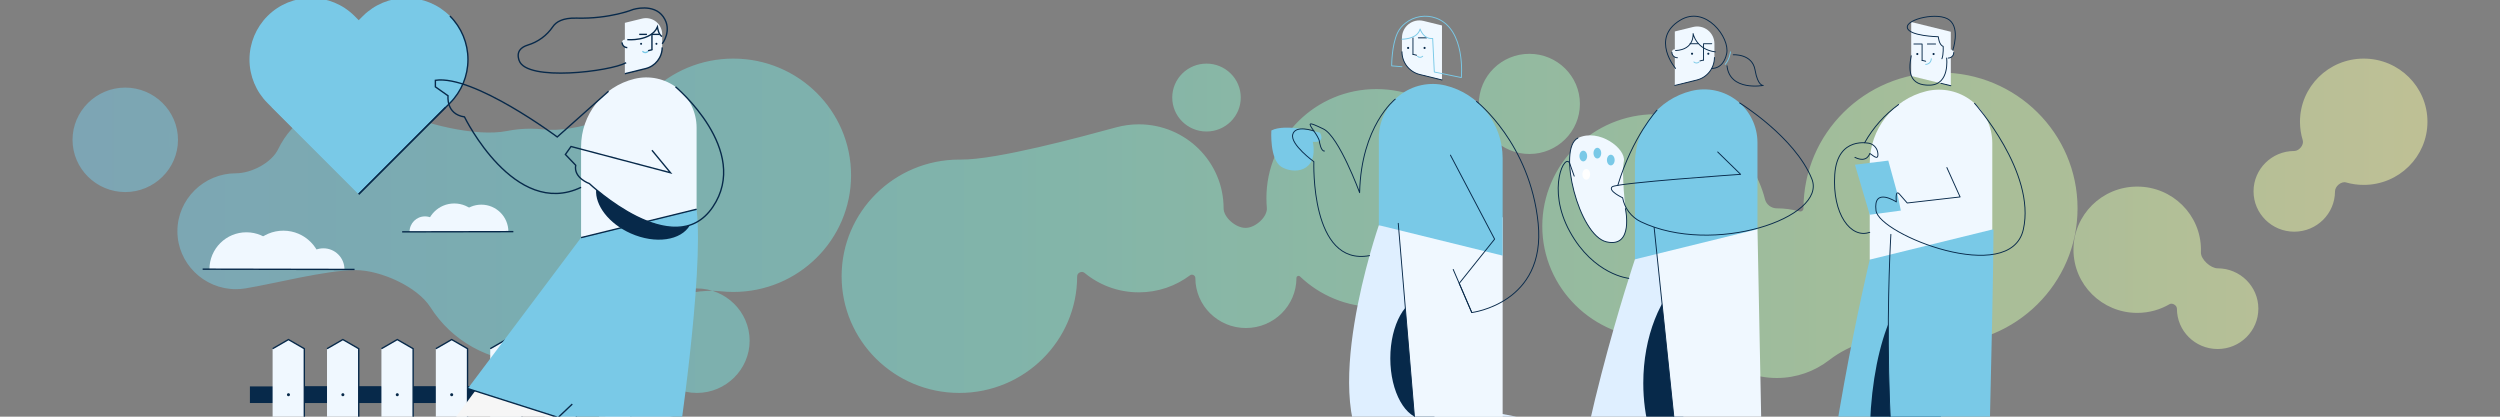 <svg width="1200" height="200" viewBox="0 0 1200 200" fill="none" xmlns="http://www.w3.org/2000/svg">
<rect x="0" y="0" width="1200" height="200" fill="#808080" stroke="none"/>
<g clip-path="url(#clip0_981_57462)">
<g opacity="0.5">
<path fill-rule="evenodd" clip-rule="evenodd" d="M758.361 49.872C758.361 63.149 747.498 73.912 734.097 73.912C720.696 73.912 709.833 63.149 709.833 49.872C709.833 36.596 720.696 25.833 734.097 25.833C747.498 25.833 758.361 36.596 758.361 49.872ZM1134.59 88.751C1151.49 88.751 1165.18 75.18 1165.18 58.439C1165.18 41.697 1151.49 28.126 1134.59 28.126C1117.69 28.126 1103.99 41.697 1103.99 58.439C1103.99 61.514 1104.45 64.483 1105.31 67.28C1106 69.528 1103.6 72.475 1101.25 72.475V72.475C1090.46 72.475 1081.7 81.145 1081.7 91.841C1081.7 102.536 1090.46 111.206 1101.25 111.206C1112.05 111.206 1120.8 102.536 1120.8 91.841V91.841C1120.8 89.432 1123.79 86.91 1126.1 87.571C1128.8 88.34 1131.64 88.751 1134.59 88.751ZM60.124 42.042C46.275 42.042 34.814 53.268 34.814 67.117C34.814 80.966 46.275 92.192 60.124 92.192C73.973 92.192 85.434 80.966 85.434 67.117C85.434 53.268 73.973 42.042 60.124 42.042ZM170.688 48.214C154.414 48.214 140.171 57.76 133.541 71.558C130.35 78.201 120.591 83.18 113.222 83.18V83.18C97.863 83.18 85.151 95.631 85.151 110.991C85.151 126.35 97.863 138.802 113.222 138.802C114.754 138.802 116.26 138.678 117.729 138.44C131.754 136.165 156.48 129.652 170.688 129.652V129.652V129.652C182.528 129.652 200.309 137.529 206.649 147.528C216.649 163.301 234.365 173.786 254.553 173.786C270.06 173.786 284.109 167.6 294.322 157.583C305.286 146.83 330.333 138.083 345.595 139.784C347.692 140.018 349.824 140.138 351.984 140.138C383.205 140.138 408.514 115.063 408.514 84.132C408.514 53.201 383.205 28.126 351.984 28.126C336.477 28.126 322.428 34.312 312.215 44.329C301.252 55.082 276.204 63.828 260.943 62.127C258.845 61.894 256.714 61.774 254.553 61.774C250.685 61.774 246.908 62.158 243.258 62.892C228.452 65.867 202.634 59.361 189.138 52.584C183.572 49.789 177.298 48.214 170.688 48.214ZM740.298 108.574C740.298 78.893 764.862 54.832 794.542 54.832C819.762 54.832 841.287 72.204 847.188 95.634C847.834 98.2 850.213 100 852.859 100V100C856.617 100 860.267 100.509 863.741 101.462C864.704 101.727 865.677 100.999 865.677 100V100C865.677 64.011 895.124 34.837 931.449 34.837C967.774 34.837 997.221 64.011 997.221 100C997.221 135.988 967.774 165.163 931.449 165.163C925.738 165.163 920.197 164.441 914.913 163.086C902.987 160.026 887.85 165.222 878.123 172.77C871.125 178.2 862.336 181.438 852.859 181.438C842.633 181.438 833.209 177.669 825.972 171.445C818.75 165.233 808.717 161.297 799.226 162.114C797.681 162.247 796.119 162.315 794.542 162.315C764.862 162.315 740.298 138.254 740.298 108.574ZM309.203 163.532C309.203 149.683 320.664 138.457 334.513 138.457C348.362 138.457 359.823 149.683 359.823 163.532C359.823 177.381 348.362 188.608 334.513 188.608C320.664 188.608 309.203 177.381 309.203 163.532ZM1044.92 148.163C1044.92 146.576 1042.74 145.215 1041.37 146.014C1036.82 148.666 1031.52 150.188 1025.87 150.188C1008.97 150.188 995.271 136.616 995.271 119.875C995.271 103.133 1008.97 89.562 1025.87 89.562C1042.76 89.562 1056.46 103.133 1056.46 119.875C1056.46 120.288 1056.45 120.699 1056.44 121.108C1056.3 124.464 1061.11 128.798 1064.47 128.798V128.798C1075.26 128.798 1084.01 137.468 1084.01 148.163C1084.01 158.858 1075.26 167.528 1064.47 167.528C1053.67 167.528 1044.92 158.858 1044.92 148.163V148.163ZM579.123 63.122C588.207 63.122 595.571 55.826 595.571 46.827C595.571 37.827 588.207 30.532 579.123 30.532C570.04 30.532 562.676 37.827 562.676 46.827C562.676 55.826 570.04 63.122 579.123 63.122ZM460.506 188.607C491.727 188.607 517.036 163.533 517.036 132.601V132.601C517.036 130.911 519.265 129.898 520.568 130.975C527.628 136.813 536.715 140.325 546.631 140.325C555.885 140.325 564.418 137.265 571.255 132.111C572.222 131.382 573.766 132.198 573.766 133.409V133.409C573.766 146.685 584.629 157.448 598.03 157.448C611.431 157.448 622.294 146.685 622.294 133.409V133.409C622.294 132.58 623.368 132.094 623.967 132.668C633.47 141.78 646.417 147.387 660.686 147.387C689.85 147.387 713.492 123.964 713.492 95.07C713.492 66.177 689.85 42.754 660.686 42.754C631.522 42.754 607.881 66.177 607.881 95.07C607.881 96.64 607.95 98.194 608.087 99.728C608.482 104.159 602.479 109.369 598.03 109.369V109.369C597.935 109.369 597.839 109.37 597.744 109.371C593.304 109.422 587.333 104.44 587.333 100V100C587.333 77.729 569.11 59.675 546.631 59.675C542.887 59.675 539.261 60.176 535.818 61.114C519.441 65.573 478.156 76.796 461.183 76.599C460.958 76.597 460.732 76.595 460.506 76.595C429.286 76.595 403.977 101.67 403.977 132.601C403.977 163.533 429.286 188.607 460.506 188.607Z" fill="url(#paint0_linear_981_57462)"/>
</g>
<path d="M128.406 7.695L128.406 7.695C139.943 -3.842 158.647 -3.842 170.183 7.695L213.927 51.438L172.15 93.215L128.406 49.471C122.866 43.931 119.754 36.418 119.754 28.583C119.754 20.748 122.866 13.235 128.406 7.695Z" fill="#79C9E7"/>
<path d="M172.228 93.215L130.451 51.438L174.194 7.695C179.734 2.155 187.248 -0.958 195.083 -0.958C202.917 -0.958 210.431 2.155 215.971 7.695L215.971 7.695C221.511 13.235 224.623 20.748 224.623 28.583C224.623 36.418 221.511 43.931 215.971 49.471L172.228 93.215L172.228 93.215Z" fill="#79C9E7"/>
<path d="M213.927 51.438L172.15 93.215" stroke="#07294A" stroke-width="0.667"/>
<path d="M172.228 93.215L215.971 49.471C221.511 43.931 224.623 36.418 224.623 28.583C224.623 20.748 221.511 13.235 215.971 7.695" stroke="#07294A" stroke-width="0.667"/>
<rect x="119.957" y="185.48" width="37.009" height="7.968" fill="#07294A"/>
<path d="M146.073 273.458V167.376L138.461 162.981L130.85 167.376V273.458" fill="#F0F8FF"/>
<path d="M146.073 273.458V167.376L138.461 162.981L130.85 167.376" stroke="#07294A" stroke-width="0.667"/>
<path d="M138.461 190.195C138.864 190.195 139.191 189.868 139.191 189.465C139.191 189.061 138.864 188.734 138.461 188.734C138.057 188.734 137.73 189.061 137.73 189.465C137.73 189.868 138.057 190.195 138.461 190.195Z" fill="#07294A"/>
<rect x="146.073" y="185.48" width="37.009" height="7.968" fill="#07294A"/>
<path d="M172.189 273.458V167.376L164.577 162.981L156.965 167.376V273.458" fill="#F0F8FF"/>
<path d="M172.189 273.458V167.376L164.577 162.981L156.965 167.376" stroke="#07294A" stroke-width="0.667"/>
<path d="M164.577 190.195C164.981 190.195 165.308 189.868 165.308 189.465C165.308 189.061 164.981 188.734 164.577 188.734C164.174 188.734 163.847 189.061 163.847 189.465C163.847 189.868 164.174 190.195 164.577 190.195Z" fill="#07294A"/>
<rect x="172.189" y="185.48" width="37.009" height="7.968" fill="#07294A"/>
<path d="M198.305 273.458V167.376L190.694 162.981L183.082 167.376V273.458" fill="#F0F8FF"/>
<path d="M198.305 273.458V167.376L190.694 162.981L183.082 167.376" stroke="#07294A" stroke-width="0.667"/>
<path d="M190.693 190.195C191.097 190.195 191.424 189.868 191.424 189.465C191.424 189.061 191.097 188.734 190.693 188.734C190.29 188.734 189.963 189.061 189.963 189.465C189.963 189.868 190.29 190.195 190.693 190.195Z" fill="#07294A"/>
<rect x="198.305" y="185.48" width="37.009" height="7.968" fill="#07294A"/>
<path d="M224.421 273.458V167.376L216.809 162.981L209.198 167.376V273.458" fill="#F0F8FF"/>
<path d="M224.421 273.458V167.376L216.809 162.981L209.198 167.376" stroke="#07294A" stroke-width="0.667"/>
<path d="M216.81 190.195C217.213 190.195 217.54 189.868 217.54 189.465C217.54 189.061 217.213 188.734 216.81 188.734C216.406 188.734 216.079 189.061 216.079 189.465C216.079 189.868 216.406 190.195 216.81 190.195Z" fill="#07294A"/>
<rect x="224.421" y="185.48" width="37.009" height="7.968" fill="#07294A"/>
<path d="M250.537 273.458V167.376L242.926 162.981L235.314 167.376V273.458" fill="#F0F8FF"/>
<path d="M250.537 273.458V167.376L242.926 162.981L235.314 167.376" stroke="#07294A" stroke-width="0.667"/>
<path d="M242.926 190.195C243.329 190.195 243.656 189.868 243.656 189.465C243.656 189.061 243.329 188.734 242.926 188.734C242.522 188.734 242.195 189.061 242.195 189.465C242.195 189.868 242.522 190.195 242.926 190.195Z" fill="#07294A"/>
<rect x="250.537" y="185.48" width="37.009" height="7.968" fill="#07294A"/>
<path d="M276.653 273.458V167.376L269.042 162.981L261.43 167.376V273.458" fill="#F0F8FF"/>
<path d="M276.653 273.458V167.376L269.042 162.981L261.43 167.376" stroke="#07294A" stroke-width="0.667"/>
<path d="M269.042 190.195C269.445 190.195 269.772 189.868 269.772 189.465C269.772 189.061 269.445 188.734 269.042 188.734C268.639 188.734 268.312 189.061 268.312 189.465C268.312 189.868 268.639 190.195 269.042 190.195Z" fill="#07294A"/>
<rect x="276.653" y="185.48" width="37.009" height="7.968" fill="#07294A"/>
<path d="M302.769 273.458V167.376L295.158 162.981L287.546 167.376V273.458" fill="#F0F8FF"/>
<path d="M302.769 273.458V167.376L295.158 162.981L287.546 167.376" stroke="#07294A" stroke-width="0.667"/>
<path d="M295.158 190.195C295.561 190.195 295.888 189.868 295.888 189.465C295.888 189.061 295.561 188.734 295.158 188.734C294.754 188.734 294.427 189.061 294.427 189.465C294.427 189.868 294.754 190.195 295.158 190.195Z" fill="#07294A"/>
<path d="M228.903 186.521L202.207 222.669L193.822 224.463L221.131 244.643L274.692 193.956" fill="#F6F6F6"/>
<path d="M290.681 194.217C290.681 194.217 288.827 243.345 288.994 266.999L283.489 272.614H318.085L324.859 200.3" fill="#DFEFFF"/>
<path d="M317.855 16.501V22.747C317.855 27.576 314.558 31.781 309.868 32.934L299.93 35.377V10.958L308.193 8.927C310.521 8.355 312.981 8.885 314.867 10.363C316.753 11.842 317.855 14.105 317.855 16.501L317.855 16.501Z" fill="#F0F8FF"/>
<path d="M317.855 22.747C317.855 27.576 314.558 31.781 309.868 32.934L299.93 35.376" stroke="#07294A" stroke-width="0.667"/>
<path d="M307.729 21.507C307.993 21.507 308.208 21.293 308.208 21.028C308.208 20.763 307.993 20.549 307.729 20.549C307.464 20.549 307.25 20.763 307.25 21.028C307.25 21.293 307.464 21.507 307.729 21.507Z" fill="#07294A"/>
<path d="M315.09 21.507C315.355 21.507 315.569 21.293 315.569 21.028C315.569 20.763 315.355 20.549 315.09 20.549C314.825 20.549 314.611 20.763 314.611 21.028C314.611 21.293 314.825 21.507 315.09 21.507Z" fill="#07294A"/>
<path d="M312.931 23.887V16.502H316.631" stroke="#07294A" stroke-width="0.667"/>
<path d="M306.826 16.501H310.526" stroke="#07294A" stroke-width="0.667"/>
<path d="M301.11 20.286V22.851C299.727 22.851 298.605 21.729 298.605 20.346C298.605 20.269 298.608 20.193 298.615 20.117C298.756 18.562 301.11 18.724 301.11 20.286Z" fill="#F0F8FF"/>
<path d="M301.11 22.851C299.727 22.851 298.605 21.729 298.605 20.346" stroke="#07294A" stroke-width="0.667"/>
<path d="M310.907 24.75C310.26 25.398 309.209 25.398 308.562 24.75" stroke="#79C9E7" stroke-width="0.667" stroke-linecap="round" stroke-linejoin="round"/>
<path d="M312.93 23.893L311.312 24.291" stroke="#07294A" stroke-width="0.667" stroke-linecap="round"/>
<path d="M301.11 19.029C301.11 19.029 312.39 20.02 315.569 12.98C315.569 12.98 316.059 16.866 317.854 17.486" stroke="#07294A" stroke-width="0.667"/>
<path d="M317.855 21.028C317.855 21.028 322.973 14.557 318.354 8.024C313.736 1.491 303.937 4.532 303.937 4.532C303.937 4.532 292.785 9.146 276.678 8.698C270.2 8.517 266.929 10.462 265.332 12.852C262.459 17.067 258.225 20.168 253.338 21.635C250.062 22.656 247.692 24.78 249.194 29.061C252.798 39.338 293.123 34.269 300.557 30.101" stroke="#07294A" stroke-width="0.667"/>
<path d="M334.365 61.288V100.43L278.915 114.058V70.465C278.915 55.007 289.468 41.547 304.479 37.857H304.479C311.677 36.088 319.29 37.726 325.124 42.3C330.957 46.873 334.365 53.874 334.365 61.287L334.365 61.288Z" fill="#F0F8FF"/>
<path d="M334.365 100.43L278.915 114.058L224.526 186.522L324.86 218.537C324.86 218.537 338.098 131.672 334.365 100.43Z" fill="#79C9E7"/>
<path d="M224.526 186.521L324.86 218.537" stroke="#07294A" stroke-width="0.667"/>
<path d="M334.365 100.43L278.915 114.058" stroke="#07294A" stroke-width="0.667"/>
<path d="M292.093 43.793L267.472 65.743C267.472 65.743 227.454 35.846 208.981 38.549V41.684L215.064 45.983C215.064 45.983 213.938 54.769 222.949 56.121C222.949 56.121 246.925 105.232 278.915 89.913" stroke="#07294A" stroke-width="0.667"/>
<path d="M324.242 41.643C324.242 41.643 360.594 72.116 342.121 99.375C323.649 126.634 282.873 88.111 282.873 88.111C282.873 88.111 275.214 85.407 276.34 79.325L271.384 74.144L274.087 70.314L321.846 82.929L312.931 72.116" stroke="#07294A" stroke-width="0.667"/>
<path d="M286.141 90.974C285.572 98.553 292.223 107.342 302.749 112.031C314.581 117.302 326.99 115.472 331.191 108.045C315.212 113.369 294.139 97.665 286.141 90.974Z" fill="#07294A"/>
<path d="M221.131 244.644L274.693 193.956" stroke="#07294A" stroke-width="0.667"/>
<path d="M118.301 111.502C108.505 111.485 100.55 119.412 100.533 129.208L136.006 129.271C136.024 119.475 128.097 111.52 118.301 111.502V111.502Z" fill="#F0F8FF"/>
<path d="M155.25 119.193C149.665 119.183 145.13 123.702 145.12 129.287L165.344 129.323C165.354 123.738 160.835 119.203 155.25 119.193V119.193Z" fill="#F0F8FF"/>
<path d="M136.039 110.723C125.796 110.705 117.477 118.994 117.458 129.238L154.554 129.304C154.572 119.06 146.283 110.741 136.039 110.723V110.723Z" fill="#F0F8FF"/>
<path d="M97.273 129.202L170.183 129.332" stroke="#07294A" stroke-width="0.667"/>
<path d="M231.016 98.235C238.187 98.222 244.01 104.025 244.023 111.195L218.056 111.241C218.043 104.071 223.846 98.248 231.016 98.235V98.235Z" fill="#F0F8FF"/>
<path d="M203.97 103.864C208.058 103.857 211.378 107.165 211.385 111.253L196.581 111.28C196.573 107.191 199.881 103.872 203.97 103.864Z" fill="#F0F8FF"/>
<path d="M218.032 97.665C225.53 97.651 231.619 103.719 231.633 111.217L204.479 111.266C204.466 103.767 210.533 97.678 218.032 97.665Z" fill="#F0F8FF"/>
<path d="M246.408 111.191L193.039 111.286" stroke="#07294A" stroke-width="0.667"/>
<path d="M633.609 63.717C633.609 63.717 617.132 59.009 610.252 62.63C610.252 62.63 609.347 76.391 614.96 80.012C620.572 83.633 632.884 83.09 630.168 68.062C630.168 68.062 636.324 68.967 633.609 63.717Z" fill="#79C9E7"/>
<path d="M661.851 108.097C661.851 108.097 631.31 195.872 659.554 221.4C687.797 246.928 739.396 236.608 739.396 236.608L748.087 240.953L743.199 202.933L697.828 194.242L692.15 105.992" fill="#DFEFFF"/>
<path d="M683.641 201.2C692.641 201.2 699.936 188.122 699.936 171.99C699.936 155.857 692.641 142.779 683.641 142.779C674.641 142.779 667.346 155.857 667.346 171.99C667.346 188.122 674.641 201.2 683.641 201.2Z" fill="#07294A"/>
<path d="M671.162 107.208L721.271 104.304V158.628V292.611H681.889L686.053 285.149L671.162 107.208Z" fill="#F0F8FF"/>
<path d="M672.942 18.159V24.852C672.942 30.027 676.475 34.533 681.5 35.768L692.15 38.386V12.219L683.295 10.042C680.801 9.43 678.164 9.997 676.143 11.581C674.122 13.166 672.942 15.591 672.942 18.159V18.159Z" fill="#F0F8FF"/>
<path d="M672.942 24.852C672.942 30.027 676.475 34.533 681.5 35.768L692.15 38.386" stroke="#07294A" stroke-width="0.451" stroke-linecap="round" stroke-linejoin="round"/>
<path d="M683.793 23.524C684.076 23.524 684.306 23.294 684.306 23.01C684.306 22.727 684.076 22.497 683.793 22.497C683.509 22.497 683.279 22.727 683.279 23.01C683.279 23.294 683.509 23.524 683.793 23.524Z" fill="#07294A"/>
<path d="M675.904 23.524C676.188 23.524 676.418 23.294 676.418 23.01C676.418 22.727 676.188 22.497 675.904 22.497C675.62 22.497 675.39 22.727 675.39 23.01C675.39 23.294 675.62 23.524 675.904 23.524Z" fill="#07294A"/>
<path d="M678.218 26.074V18.159" stroke="#07294A" stroke-width="0.451" stroke-linecap="round" stroke-linejoin="round"/>
<path d="M684.76 18.159H680.795" stroke="#07294A" stroke-width="0.451" stroke-linecap="round" stroke-linejoin="round"/>
<path d="M680.386 26.998C680.72 27.332 681.172 27.519 681.643 27.519C682.115 27.519 682.567 27.332 682.9 26.998" stroke="#79C9E7" stroke-width="0.451" stroke-linecap="round" stroke-linejoin="round"/>
<path d="M678.219 26.08L679.953 26.506" stroke="#07294A" stroke-width="0.451" stroke-linecap="round" stroke-linejoin="round"/>
<path d="M672.942 18.814C672.942 18.814 680.371 18.935 681.643 13.926C681.643 13.926 683.217 18.935 687.684 18.452L688.468 34.567L701.444 37.222C701.444 37.222 703.736 14.01 689.356 8.707C684.352 6.883 678.76 7.795 674.596 11.115C673.017 12.338 671.737 13.902 670.851 15.692C667.942 21.776 668.008 31.619 668.008 31.619L672.942 32.026" stroke="#79C9E7" stroke-width="0.451" stroke-linecap="round" stroke-linejoin="round"/>
<path d="M661.851 66.153V108.097L721.271 122.702V75.987C721.271 59.422 709.963 44.998 693.877 41.044H693.877C686.163 39.148 678.005 40.904 671.754 45.805C665.502 50.706 661.851 58.209 661.851 66.152V66.153Z" fill="#79C9E7"/>
<path d="M686.053 285.149L671.162 107.208" stroke="#07294A" stroke-width="0.451" stroke-linecap="round" stroke-linejoin="round"/>
<path d="M708.742 48.698C708.742 48.698 734.458 68.741 738.321 107.208C742.183 145.676 706.454 150.021 706.454 150.021L700.419 136.019L717.414 114.775L696.216 74.46" stroke="#07294A" stroke-width="0.451" stroke-linecap="round" stroke-linejoin="round"/>
<path d="M706.454 150.022L697.537 129.332" stroke="#07294A" stroke-width="0.451" stroke-linecap="round" stroke-linejoin="round"/>
<path d="M669.705 47.593C669.705 47.593 653.344 60.371 652.62 92.479C652.62 92.479 642.722 65.528 635.238 61.907C627.755 58.285 627.755 58.768 630.652 62.872C633.548 66.976 633.307 67.942 633.307 67.942C633.307 67.942 634.031 72.7 635.721 72.493" stroke="#07294A" stroke-width="0.451" stroke-linecap="round" stroke-linejoin="round"/>
<path d="M630.652 62.872C630.652 62.872 621.719 59.733 620.512 64.562C619.305 69.39 630.652 77.598 630.652 77.598C630.652 77.598 628.831 127.973 657.383 122.702" stroke="#07294A" stroke-width="0.451" stroke-linecap="round" stroke-linejoin="round"/>
<path d="M780.19 100.13C780.19 100.13 784.354 119.146 771.091 116.082C757.827 113.019 747.372 71.094 757.409 66.254C767.446 61.415 780.605 71.318 779.455 77.466C778.305 83.614 780.19 100.13 780.19 100.13Z" fill="#F0F8FF"/>
<path d="M780.19 100.13C780.19 100.13 784.354 119.146 771.091 116.083C757.827 113.02 747.372 71.094 757.409 66.254" stroke="#07294A" stroke-width="0.451" stroke-linecap="round" stroke-linejoin="round"/>
<path d="M752.569 277.756C752.569 220.223 784.764 124.477 784.764 124.477L805.2 110.019L815.762 174.678L779.566 292.678L744.617 282.753L752.569 277.756Z" fill="#DFEFFF"/>
<path d="M788.776 183.91C788.776 161.51 796.849 142.008 808.771 131.878L815.762 174.678L800.064 225.855C793.088 215.106 788.776 200.281 788.776 183.91Z" fill="#07294A"/>
<path d="M793.979 109.139L835.953 106.264L843.585 109.372L847.172 292.678H808.186L812.308 285.292L793.979 109.139Z" fill="#F0F8FF"/>
<path d="M822.926 20.985V27.61C822.926 32.733 819.429 37.194 814.454 38.417L803.911 41.008V15.104L812.677 12.95C815.146 12.343 817.756 12.905 819.757 14.473C821.757 16.041 822.926 18.442 822.926 20.985V20.985Z" fill="#F0F8FF"/>
<path d="M822.926 27.61C822.926 32.733 819.429 37.194 814.454 38.417L803.911 41.008" stroke="#07294A" stroke-width="0.451" stroke-linecap="round" stroke-linejoin="round"/>
<path d="M812.184 26.296C811.904 26.296 811.676 26.068 811.676 25.787C811.676 25.506 811.904 25.279 812.184 25.279C812.465 25.279 812.693 25.506 812.693 25.787C812.693 26.068 812.465 26.296 812.184 26.296Z" fill="#07294A"/>
<path d="M819.994 26.296C819.713 26.296 819.485 26.068 819.485 25.787C819.485 25.506 819.713 25.279 819.994 25.279C820.274 25.279 820.502 25.506 820.502 25.787C820.502 26.068 820.274 26.296 819.994 26.296Z" fill="#07294A"/>
<path d="M817.702 28.82V20.985H821.628" stroke="#07294A" stroke-width="0.451" stroke-linecap="round" stroke-linejoin="round"/>
<path d="M811.227 20.985H815.152" stroke="#07294A" stroke-width="0.451" stroke-linecap="round" stroke-linejoin="round"/>
<path d="M805.163 25V27.72C803.695 27.72 802.505 26.531 802.505 25.063C802.505 24.981 802.509 24.901 802.516 24.821C802.665 23.171 805.163 23.343 805.163 25Z" fill="#F0F8FF"/>
<path d="M805.163 27.721C803.695 27.721 802.505 26.531 802.505 25.063" stroke="#07294A" stroke-width="0.451" stroke-linecap="round" stroke-linejoin="round"/>
<path d="M815.556 29.736C815.226 30.066 814.779 30.251 814.312 30.251C813.845 30.251 813.398 30.066 813.068 29.736" stroke="#79C9E7" stroke-width="0.451" stroke-linecap="round" stroke-linejoin="round"/>
<path d="M817.702 28.826L815.986 29.248" stroke="#07294A" stroke-width="0.451" stroke-linecap="round" stroke-linejoin="round"/>
<path d="M843.587 68.496V110.019L784.764 124.477V78.231C784.764 61.833 795.958 47.554 811.883 43.64H811.883C819.519 41.763 827.595 43.501 833.784 48.352C839.972 53.204 843.587 60.632 843.587 68.496V68.496Z" fill="#79C9E7"/>
<path d="M823.329 24.902C814.068 23.7 812.693 16.127 812.693 16.127C812.693 16.127 813.47 23.835 804.27 24.253" stroke="#07294A" stroke-width="0.451" stroke-linecap="round" stroke-linejoin="round"/>
<path d="M804.27 32.836C804.27 32.836 792.081 18.457 806.48 9.705C818.679 2.289 830.498 18.12 828.795 25.787C827.093 33.454 821.628 32.823 821.628 32.823" stroke="#07294A" stroke-width="0.451" stroke-linecap="round" stroke-linejoin="round"/>
<path d="M830.618 24.902C830.618 24.902 830.259 28.375 828.108 30.885" stroke="#79C9E7" stroke-width="0.451" stroke-linecap="round" stroke-linejoin="round"/>
<path d="M831.942 26.296C831.942 26.296 841.065 25.666 842.417 33.551C843.768 41.435 846.359 41.008 846.359 41.008C846.359 41.008 830.278 43.967 828.964 31.602" stroke="#07294A" stroke-width="0.451" stroke-linecap="round" stroke-linejoin="round"/>
<path d="M812.308 285.292L793.979 109.139" stroke="#07294A" stroke-width="0.451" stroke-linecap="round" stroke-linejoin="round"/>
<path d="M835.047 49.411C835.047 49.411 861.546 65.776 869.672 85.851C877.229 104.522 822.181 122.985 787.608 106.444C783.025 104.229 779.775 99.959 778.861 94.952L778.858 94.933C778.858 94.933 771.688 91.587 773.839 89.675C775.99 87.763 835.497 83.683 835.497 83.683L824.504 72.946" stroke="#07294A" stroke-width="0.451" stroke-linecap="round" stroke-linejoin="round"/>
<path d="M795.326 52.916C795.326 52.916 783.677 65.425 776.547 88.961" stroke="#07294A" stroke-width="0.451" stroke-linecap="round" stroke-linejoin="round"/>
<path d="M781.821 133.603C781.821 133.603 764.997 131.975 753.526 111.183C742.054 90.392 751.434 72.707 753.526 78.622L755.617 84.537" stroke="#07294A" stroke-width="0.451" stroke-linecap="round" stroke-linejoin="round"/>
<path d="M773.182 79.398C772.159 79.398 771.33 78.248 771.33 76.829C771.33 75.41 772.159 74.26 773.182 74.26C774.205 74.26 775.034 75.41 775.034 76.829C775.034 78.248 774.205 79.398 773.182 79.398Z" fill="#79C9E7"/>
<path d="M766.727 76.077C765.705 76.077 764.875 74.926 764.875 73.508C764.875 72.089 765.705 70.939 766.727 70.939C767.75 70.939 768.58 72.089 768.58 73.508C768.58 74.926 767.75 76.077 766.727 76.077Z" fill="#79C9E7"/>
<path d="M759.978 77.466C758.955 77.466 758.126 76.316 758.126 74.897C758.126 73.478 758.955 72.328 759.978 72.328C761.001 72.328 761.83 73.478 761.83 74.897C761.83 76.316 761.001 77.466 759.978 77.466Z" fill="#79C9E7"/>
<path d="M761.412 86.251C760.389 86.251 759.56 85.101 759.56 83.682C759.56 82.263 760.389 81.113 761.412 81.113C762.435 81.113 763.264 82.263 763.264 83.682C763.264 85.101 762.435 86.251 761.412 86.251Z" fill="white"/>
<path d="M874.082 285.499C872.469 229.579 897.475 124.62 897.475 124.62L931.628 101.072V210.76L899.451 292.821H869.34L874.082 285.499Z" fill="#79C9E7"/>
<path d="M897.475 211C897.475 169.275 909.885 135.451 925.194 135.451C927.493 135.49 929.73 136.203 931.628 137.501V210.76L908.162 270.605C901.658 256.78 897.475 235.222 897.475 211Z" fill="#07294A"/>
<path d="M907.622 112.513C907.622 112.513 900.385 230.626 920.824 286.549L916.555 292.822H952.908C952.908 292.822 956.879 142.588 956.879 110.162L907.622 112.513Z" fill="#79C9E7"/>
<path d="M917.379 21.128V36.478L936.395 41.151V15.247L917.379 10.574V21.128Z" fill="#F0F8FF"/>
<path d="M928.121 26.438C927.84 26.438 927.612 26.211 927.612 25.93C927.612 25.649 927.84 25.421 928.121 25.421C928.402 25.421 928.629 25.649 928.629 25.93C928.629 26.211 928.402 26.438 928.121 26.438Z" fill="#07294A"/>
<path d="M920.312 26.438C920.031 26.438 919.803 26.211 919.803 25.93C919.803 25.649 920.031 25.421 920.312 25.421C920.592 25.421 920.82 25.649 920.82 25.93C920.82 26.211 920.592 26.438 920.312 26.438Z" fill="#07294A"/>
<path d="M922.603 28.963V21.127H918.677" stroke="#07294A" stroke-width="0.451" stroke-linecap="round" stroke-linejoin="round"/>
<path d="M929.079 21.128H925.153" stroke="#07294A" stroke-width="0.451" stroke-linecap="round" stroke-linejoin="round"/>
<path d="M935.142 25.142V27.863C936.61 27.863 937.8 26.673 937.8 25.205C937.8 25.124 937.796 25.043 937.789 24.963C937.64 23.313 935.142 23.485 935.142 25.142Z" fill="#F0F8FF"/>
<path d="M935.142 27.863C936.61 27.863 937.8 26.673 937.8 25.206" stroke="#07294A" stroke-width="0.451" stroke-linecap="round" stroke-linejoin="round"/>
<path d="M924.319 30.894C925.033 30.894 925.717 30.611 926.221 30.107C926.726 29.602 927.009 28.918 927.009 28.205" stroke="#79C9E7" stroke-width="0.451" stroke-linecap="round" stroke-linejoin="round"/>
<path d="M931.629 39.98L936.395 41.151" stroke="#07294A" stroke-width="0.451" stroke-linecap="round" stroke-linejoin="round"/>
<path d="M922.603 28.969L924.32 29.391" stroke="#07294A" stroke-width="0.451" stroke-linecap="round" stroke-linejoin="round"/>
<path d="M934.392 27.863C934.392 27.863 936.005 40.64 926.326 40.879C916.647 41.118 915.841 34.606 917.379 26.779" stroke="#07294A" stroke-width="0.451" stroke-linecap="round" stroke-linejoin="round"/>
<path d="M937.336 24.082C937.336 24.082 940.904 13.874 935.826 9.691C930.747 5.509 914.914 9.094 915.512 13.216C916.109 17.339 930.389 17.638 930.389 17.638C930.389 17.638 930.687 21.581 932.719 22.238C932.719 22.238 932.958 26.105 932.121 28.204" stroke="#07294A" stroke-width="0.451" stroke-linecap="round" stroke-linejoin="round"/>
<path d="M956.299 68.639V110.162L897.475 124.62V78.374C897.475 61.976 908.67 47.697 924.594 43.783H924.594C932.231 41.906 940.306 43.644 946.495 48.495C952.684 53.347 956.299 60.775 956.299 68.639V68.639Z" fill="#F0F8FF"/>
<path d="M910.657 92.635L906.378 77.085L890.359 79.057L897.475 103.075L912.405 101.072" fill="#79C9E7"/>
<path d="M907.622 112.513C907.622 112.513 900.385 230.626 920.824 286.549" stroke="#07294A" stroke-width="0.451" stroke-linecap="round" stroke-linejoin="round"/>
<path d="M947.79 49.584C947.79 49.584 977.409 82.775 971.195 110.162C964.982 137.548 901.947 112.631 900.484 101.071C899.022 89.512 910.254 96.921 910.254 96.921C910.254 96.921 909.545 90.737 911.695 93.127C913.845 95.517 915.474 97.438 915.474 97.438L940.844 94.531L934.492 80.431" stroke="#07294A" stroke-width="0.451" stroke-linecap="round" stroke-linejoin="round"/>
<path d="M890.359 75.529C896.274 78.454 897.475 73.68 897.475 73.68C898.498 74.038 901.746 77.655 901.382 73.68C901.219 71.409 899.661 69.479 897.475 68.84C897.475 68.84 881.934 64.934 880.68 83.825C879.425 102.716 888.397 114.779 897.475 111.499" stroke="#07294A" stroke-width="0.451" stroke-linecap="round" stroke-linejoin="round"/>
<path d="M911.345 50.163C904.636 55.026 899.066 61.291 895.024 68.525" stroke="#07294A" stroke-width="0.451" stroke-linecap="round" stroke-linejoin="round"/>
</g>
<defs>
<linearGradient id="paint0_linear_981_57462" x1="34.814" y1="107.22" x2="1165.18" y2="107.22" gradientUnits="userSpaceOnUse">
<stop stop-color="#79C9E7"/>
<stop offset="0.2" stop-color="#74DAE1"/>
<stop offset="0.4" stop-color="#82E8D3"/>
<stop offset="0.6" stop-color="#A3F3C1"/>
<stop offset="0.8" stop-color="#CDFBB1"/>
<stop offset="1" stop-color="#FDFFAA"/>
</linearGradient>
<clipPath id="clip0_981_57462">
<rect width="1200" height="200" fill="white"/>
</clipPath>
</defs>
</svg>
